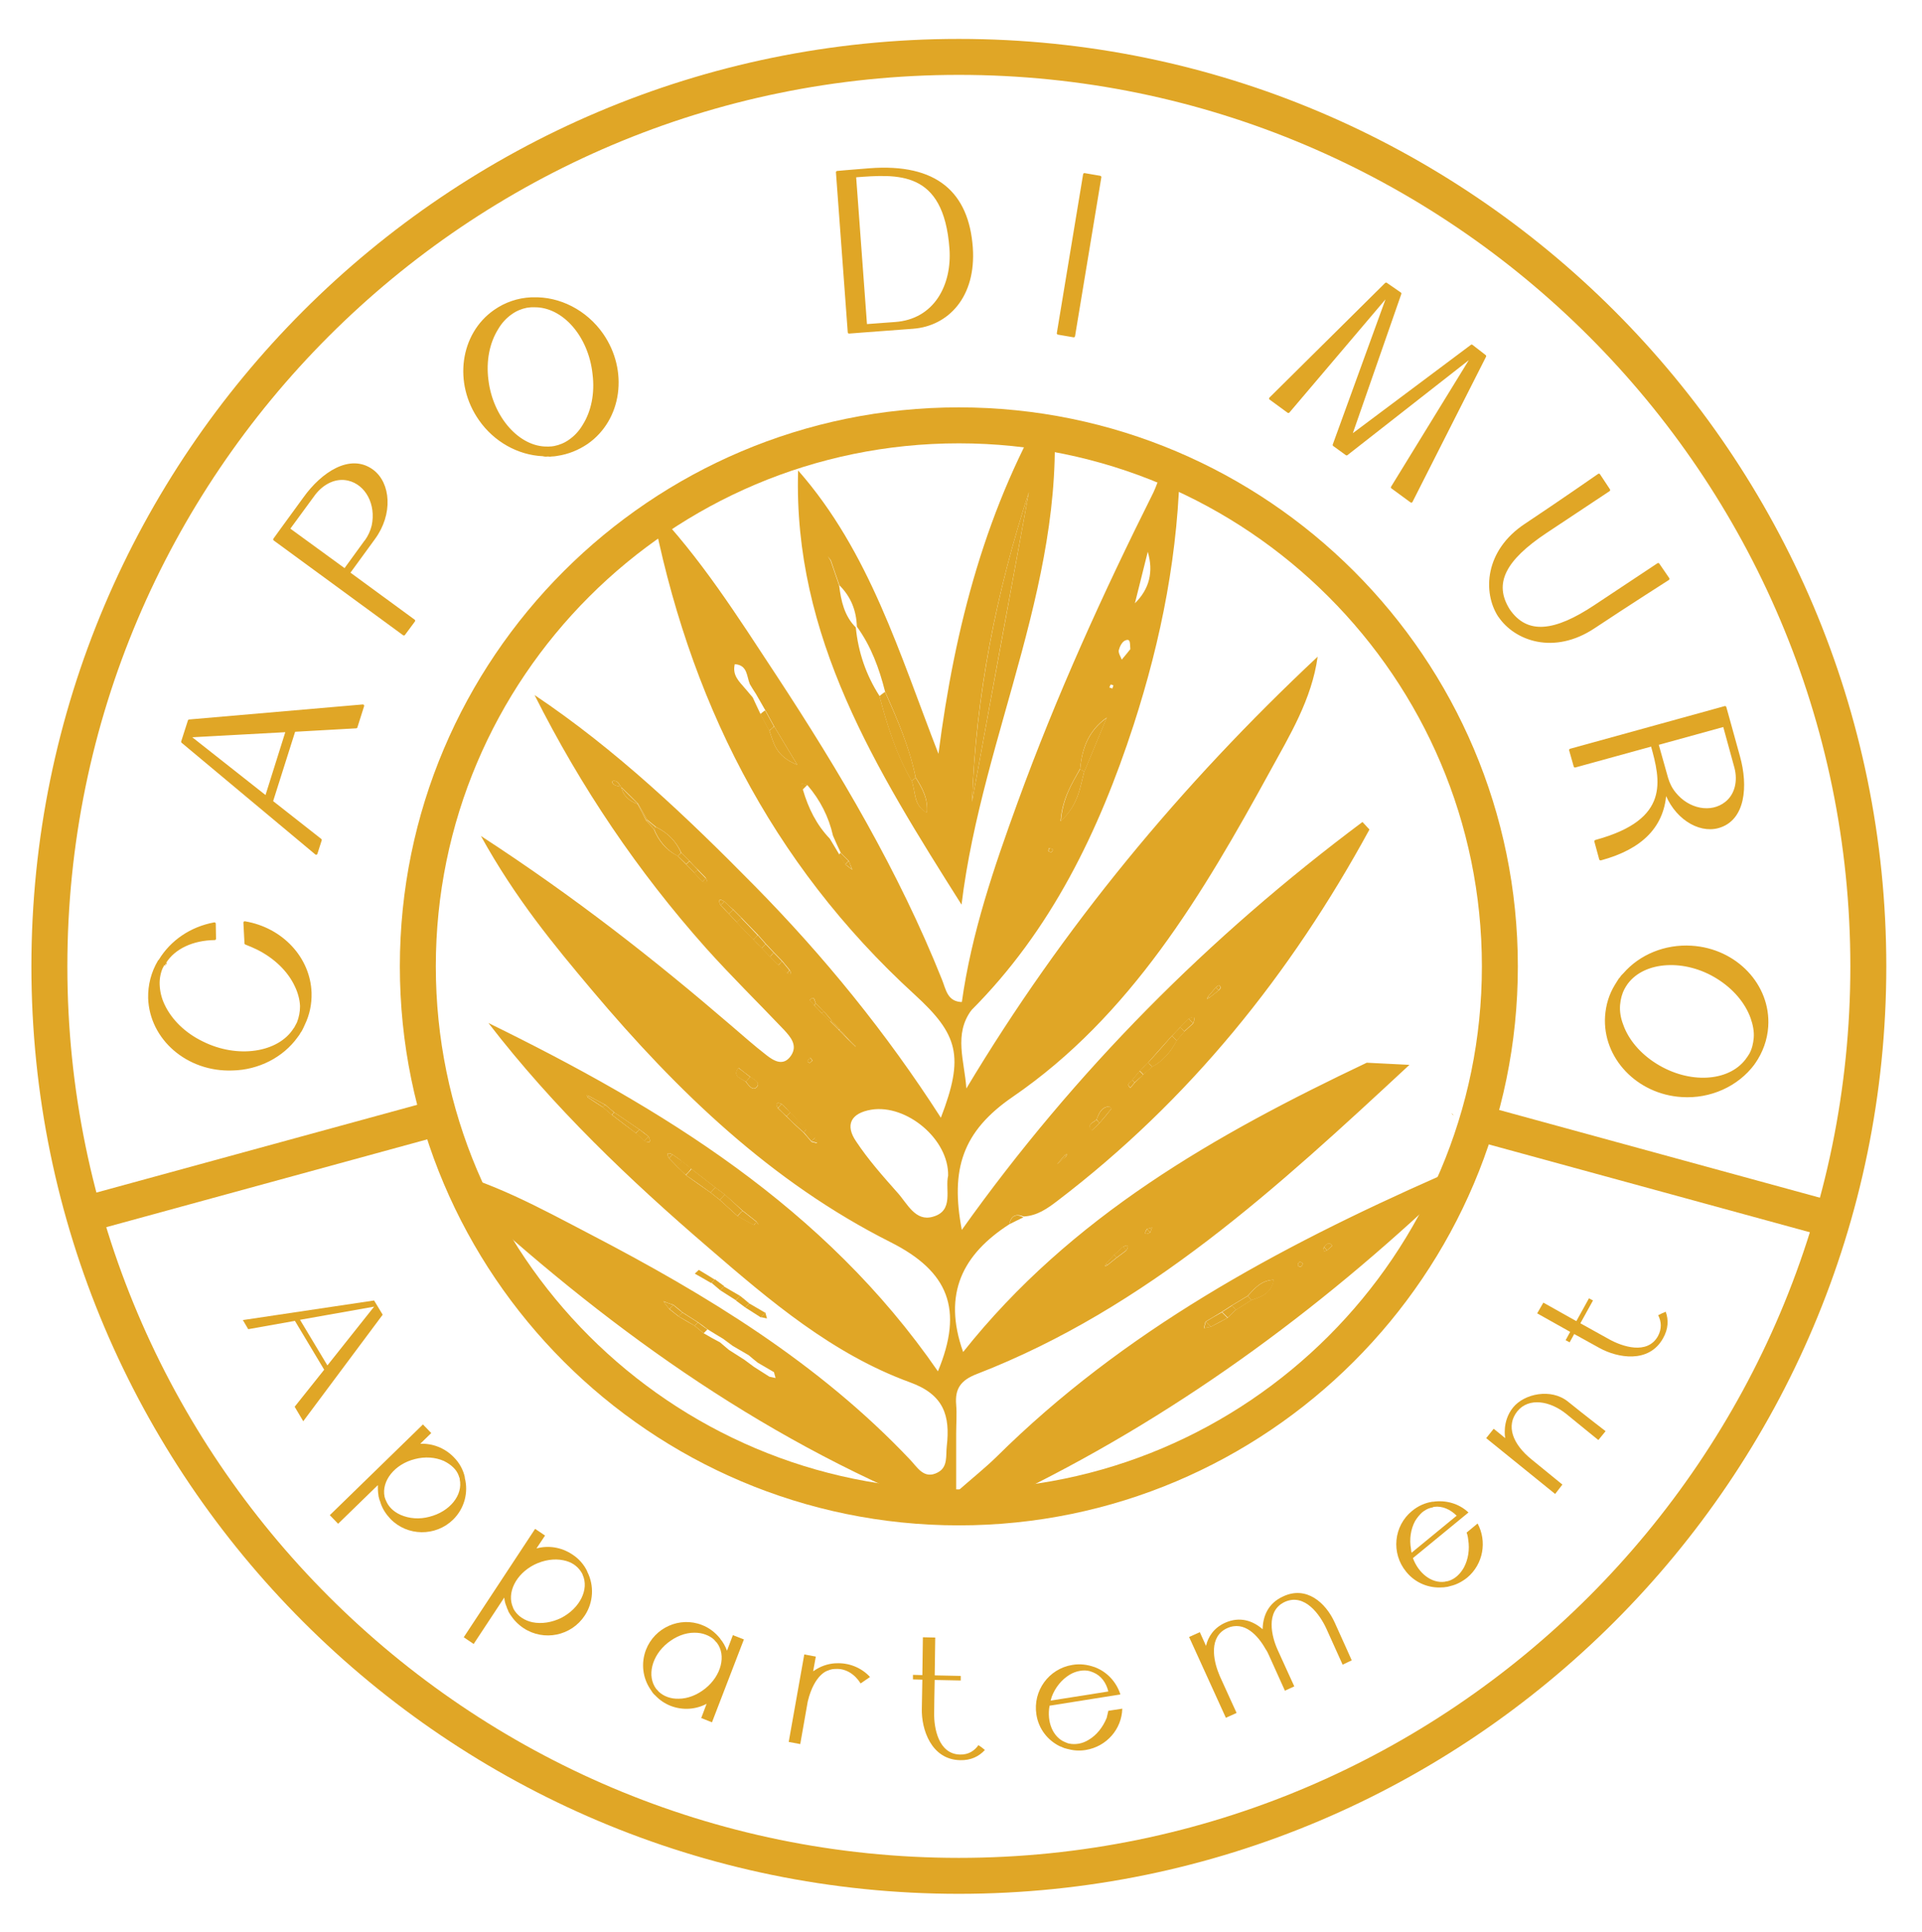 <?xml version="1.0" encoding="utf-8"?>
<!-- Generator: Adobe Illustrator 26.3.1, SVG Export Plug-In . SVG Version: 6.00 Build 0)  -->
<svg version="1.1" id="Calque_1" xmlns="http://www.w3.org/2000/svg" xmlns:xlink="http://www.w3.org/1999/xlink" x="0px" y="0px"
	 viewBox="0 0 716.2 720" style="enable-background:new 0 0 716.2 720;" xml:space="preserve">
<style type="text/css">
	.st0{fill:#E0A626;stroke:#E0A626;stroke-linecap:round;stroke-linejoin:round;stroke-miterlimit:10;}
	.st1{fill:#E0A626;}
	.st2{clip-path:url(#SVGID_00000042715723791960484770000012015782393090183297_);}
</style>
<g>
	<g>
		<path class="st0" d="M91.6,351.5l-0.4-7.7c13.8,2.3,24,13.3,24.4,26.2c0.1,4.1-0.7,8-2.5,11.7c-0.2,0.5-0.5,1.1-0.8,1.7
			c-0.2,0.4-0.4,0.8-0.8,1.3c-0.2,0.4-0.5,0.9-1,1.5c-5.3,7.4-14.3,12-23.9,12.2C69.9,399,56.2,387,55.7,371.9
			c-0.1-4.8,1.1-9.5,3.6-13.7l0.1-0.1l0,0c0,0,0.1-0.1,0.1-0.1l0.1-0.1c4.3-7.1,11.6-12.1,20.3-13.7l0.1,5.6
			c-8.2,0.1-15.1,3.3-18.5,8.7l-0.1,0.2l-0.2,0.3L61,359c0,0.1-0.1,0.1-0.1,0.2l-0.8,1.5c-0.8,1.9-1.2,4.1-1.1,6.3
			c0.1,2.5,0.7,5.1,1.9,7.6c2.7,5.7,7.8,10.7,14.4,13.9c13.1,6.6,28.6,4.3,34.5-5l0.3-0.4c0.4-0.7,0.7-1.3,1-1.9
			c0.8-2,1.2-4.1,1.2-6.3c-0.1-2.5-0.8-5.1-2-7.6c-2.6-5.6-7.7-10.6-14.3-13.9C94.6,352.7,93.1,352.1,91.6,351.5z M61.5,359.2
			c0,0,0.1-0.1,0.1-0.1C61.5,359.1,61.5,359.2,61.5,359.2L61.5,359.2z"/>
		<path class="st0" d="M135.2,263l-2.5,7.9l-23.1,1.3l-8.4,26.5l18.2,14.3l-1.6,5l-49.8-41.6l2.5-7.8L135.2,263z M107,272.3l-36.7,2
			l28.9,22.8L107,272.3z"/>
		<path class="st0" d="M138.7,175.4c6.4,4.7,7.3,16.1,0.6,25.2l-9.4,12.9l24.3,17.8l-3.7,5l-48.2-35.3l2.6-3.6l0,0
			c0,0,2-2.7,8.6-11.8C120.1,176.4,130.5,169.4,138.7,175.4z M129.8,178.6c-4.8-1.1-9.5,1.3-12.7,5.4l-9.6,13.1l21,15.3l7.7-10.6
			l0.2-0.2c1.2-1.7,2.1-3.6,2.6-5.7C140.7,187.9,136.7,180.2,129.8,178.6z"/>
		<path class="st0" d="M224.3,124.6c9.4,13.5,7,31.6-5.6,40.4c-3.4,2.3-7.1,3.8-11.2,4.4c-0.6,0.1-1.2,0.2-1.9,0.2
			c-0.4,0.1-0.9,0.1-1.5,0c-0.5,0.1-1,0.1-1.8-0.1c-9.1-0.4-17.9-5.3-23.4-13.2c-9.5-13.5-7-31.7,5.5-40.4c4-2.8,8.7-4.4,13.5-4.6
			l0.2,0l0,0c0.1,0,0.1,0,0.2,0l0.1,0l0.1,0C208.4,110.9,218.3,116,224.3,124.6z M199,114l-0.5,0l-0.2,0l-0.1,0c-0.1,0-0.2,0-0.3,0
			l-1.7,0.2c-2,0.4-4,1.2-5.8,2.5c-2,1.4-3.8,3.3-5.2,5.7c-3.3,5.3-4.6,12.1-3.7,19.2c1.7,14.2,11.8,25.5,22.5,25.3l0.5,0
			c0.8,0,1.5-0.1,2.1-0.2c2-0.4,4-1.2,5.8-2.5c2-1.4,3.8-3.3,5.2-5.7c3.2-5.1,4.6-11.9,3.7-19.1C219.8,125,209.9,113.8,199,114z"/>
		<path class="st0" d="M362,92.2c1.3,18.3-9,28.8-21.7,29.8l-17.4,1.3c-1.4,0.1-6.5,0.5-6.5,0.5l-4.4-59.6c0,0,5.3-0.5,12-1
			C349,61.3,360.5,72.1,362,92.2z M354.3,92.6c-2.2-29.9-19.9-28.2-35.8-27l4.1,55.7l10.8-0.8C348.6,119.5,355.3,106.2,354.3,92.6z"
			/>
		<path class="st0" d="M394.3,124.2l9.8-59.2l5.8,1l-9.8,59.2L394.3,124.2z"/>
		<path class="st0" d="M525.9,186.8l-7.1-5.2l30.4-49.5l-47.4,37.1l-4.7-3.4l20.6-56.7l-37.6,44.3l-6.7-4.9l43.1-42.7l5.2,3.6
			l-18.6,53.4l45.3-33.9l4.9,3.8L525.9,186.8z"/>
		<path class="st0" d="M621.6,215.7c0,0-15.2,9.7-27.7,18c-14.9,9.9-29.2,4.6-35.1-4.1l-0.1-0.1c-5.7-8.8-5-24.1,9.8-33.9
			c12.5-8.3,27.3-18.6,27.3-18.6l3.7,5.6c0,0-1.1,0.7-23.5,15.6c-15.3,10.2-20.2,19.1-13.8,29.2c6.8,9.8,17.3,8.4,32.2-1.5
			c23.5-15.6,23.5-15.6,23.5-15.6L621.6,215.7z"/>
		<path class="st0" d="M596.5,320.1l-0.1,0l-1.8-6.6l0.3-0.1c28.1-7.7,24.4-22.6,20.7-35.8l-28.7,7.9l-1.7-6l57.6-15.9l1.2,4.3
			c0,0,0.9,3.2,3.9,14.1c3,10.8,2.1,23.4-7.7,26.1c-7.3,2-16.3-3.7-19.7-13.7C620.1,307.8,611.6,316,596.5,320.1z M621.1,290
			c0.6,2,1.5,3.9,2.9,5.6c5.1,6.4,13.7,8,19.2,3.6c3.8-3,4.9-8.2,3.6-13.2l-4.3-15.7l-25,6.9l2,7.1L621.1,290z"/>
		<path class="st0" d="M626.7,408.3c-16.4-1-29.1-14.3-28.1-29.6c0.3-4.1,1.4-7.9,3.6-11.5c0.3-0.5,0.6-1,1-1.6
			c0.2-0.4,0.5-0.8,0.9-1.2c0.2-0.4,0.6-0.8,1.2-1.4c6-6.9,15.3-10.7,25-10.1c16.5,1,29.1,14.3,28.1,29.6c-0.3,4.8-2,9.5-4.8,13.5
			l-0.1,0.1l0,0c0,0.1-0.1,0.1-0.1,0.1l0,0.1l0,0C647.4,404.4,637.2,409,626.7,408.3z M650.8,395.1l0.3-0.4l0.1-0.1l0-0.1
			c0.1-0.1,0.1-0.2,0.2-0.2l0.9-1.4c1-1.8,1.5-3.9,1.7-6.1c0.2-2.5-0.3-5-1.2-7.6c-2.1-5.8-6.6-11.1-12.7-14.9
			c-12.1-7.6-27.3-6.7-33.8,1.8l-0.3,0.4c-0.4,0.6-0.8,1.2-1.1,1.8c-1,1.9-1.5,3.9-1.7,6.1c-0.2,2.5,0.2,5,1.2,7.6
			c2,5.7,6.5,11,12.6,14.8C629.3,404.5,644.2,403.7,650.8,395.1z"/>
	</g>
	<path class="st1" d="M357.3,705.7c-190.6,0-345.6-155-345.6-345.6s155-345.6,345.6-345.6s345.6,155,345.6,345.6
		S547.8,705.7,357.3,705.7z M357.3,27.9c-183.2,0-332.2,149-332.2,332.2s149,332.2,332.2,332.2s332.2-149,332.2-332.2
		S540.4,27.9,357.3,27.9z"/>
	
		<rect x="27.3" y="428.2" transform="matrix(0.965 -0.264 0.264 0.965 -111.279 40.52)" class="st1" width="136.2" height="13.4"/>
	
		<rect x="611.7" y="369" transform="matrix(0.264 -0.965 0.965 0.264 33.8 918.393)" class="st1" width="13.4" height="136.2"/>
	<g>
		<defs>
			<circle id="SVGID_1_" cx="359.1" cy="359.8" r="201.7"/>
		</defs>
		<clipPath id="SVGID_00000181054000335720057480000016996986837217857982_">
			<use xlink:href="#SVGID_1_"  style="overflow:visible;"/>
		</clipPath>
		<g style="clip-path:url(#SVGID_00000181054000335720057480000016996986837217857982_);">
			<path class="st1" d="M376.1,456.2c-17.2,11.1-25,25.7-17.2,47.6c40.2-50.6,94-81,150.4-107.8c5.3,0.3,10.6,0.5,15.9,0.8
				C476.3,442.2,427.5,487.4,364,512c-6,2.3-8.2,5.5-7.7,11.4c0.3,3.6,0,7.3,0,10.9c0,6.2,0,12.4,0,21.8c6.4-5.6,10.9-9.2,15-13.2
				c47.3-46.9,104.6-77.9,164.8-104.5c2.9-1.3,5.8-2.2,8.9-0.5l-0.3-0.2c-48.9,47.3-102.8,87.6-164,117.8
				c-14.6,7.2-27.5,8.7-43.5,1.7c-66.7-29.2-123.2-72.4-175.6-122.1c21,4.7,39.7,15.1,58.3,24.8c43.4,22.6,85.2,48,119.3,84.1
				c2.6,2.7,5.1,7.4,10.2,4.7c3.9-2,3-6.2,3.4-9.8c1.3-11.3-1-19.2-13.7-23.8c-28.8-10.5-52.1-30.3-74.9-50
				c-29.7-25.5-58-52.5-82.2-83.9c64.7,31.7,125.3,68.6,167.5,129.8c9.6-23.1,4-37.2-17.6-48.1c-44.5-22.4-79.5-56.2-111.2-93.8
				c-14.3-17-28.5-34.1-41.5-57.6c35.2,22.9,64.7,46.1,93.2,70.6c4.3,3.7,8.6,7.5,13.1,11c2.9,2.3,6.5,4.4,9.3,0.2
				c2.5-3.8-0.2-6.9-2.7-9.6c-9.7-10.2-19.7-20-29.1-30.5c-25.3-28.4-46.5-59.8-63.8-94.2c30.3,20.3,56.6,45.3,82,71.1
				c25.9,26.3,49.1,54.8,69.4,86.4c8.8-22.9,6.5-31-9.8-45.9c-53.7-49.1-84.5-110.7-98-181.8c18.2,18.9,32.1,41,46.4,62.7
				c23.7,36.1,45.7,73.2,61.8,113.5c1.5,3.7,2,8.4,7.7,8.4c1.1,1,2.2,2,3.3,3c-6.7,9-2.6,18.9-1.9,29.2
				c36-60.1,79.9-113.1,130.9-160.9c-2.2,15.9-10.4,29.3-17.8,42.8c-25.1,45.8-51.9,91.1-95.8,121.2c-18.8,12.9-23.3,27-19,49.6
				c42.3-59.4,92.2-109.3,149.3-152c0.9,0.9,1.7,1.9,2.6,2.8c-29.4,54-67.2,101-116.3,138.4c-3.8,2.9-7.5,5.5-12.5,5.8
				C378.4,452.1,376.7,453.1,376.1,456.2z M291.3,411.4c-1.8-0.8-2.4-0.4-1.5,1.5c1.1,1,2.2,2.1,3.2,3.1c1.1,1,2.1,2,3.2,3.1
				c1.1,1,2.2,2,3.3,3c1,1.1,1.9,2.3,2.9,3.4c0.7,0.2,1.4,0.3,2,0.5c-0.2-0.7-0.4-1.4-0.6-2c-1.1-1-2.2-1.9-3.4-2.9
				c-1-1.1-2-2.2-2.9-3.3c-1-1.1-2-2.1-3.1-3.2C293.4,413.4,292.4,412.4,291.3,411.4z M256.9,320.8c-1-1-2-2-3-3
				c-2-4.4-5.1-7.5-9.4-9.6c-1.1-0.9-2.2-1.8-3.3-2.7c-1.1-2-2.3-4-3.4-6c-2.1-2.1-4.2-4.2-6.3-6.2c-0.6-0.8-1.1-1.9-2-2.2
				c-1.3-0.5-1.9,0.3-0.8,1.2c0.7,0.6,1.9,0.6,2.8,0.9c0.7,3.4,3,5.3,6.1,6.4c1.1,2.1,2.2,4.1,3.2,6.2c0.9,1,1.9,2.1,2.8,3.1
				c1.8,4.4,4.6,7.9,8.9,10c1,1,2,2,3,3c1,1.1,2.1,2.1,3.1,3.2c1,1.1,2,2.2,3,3.3c2.3,1.3,2.2,0.3,1.3-1.4c-1-1.1-2.1-2.1-3.1-3.2
				C258.9,323,257.9,321.9,256.9,320.8z M426,400.4c1.1-1,2.2-2,3.3-2.9c4.1-2.2,7-5.6,9.1-9.7c1-1.1,1.9-2.3,2.9-3.4
				c1.1-1,2.2-2,3.3-3c0.7-1.8,1-3.2-1.7-1.7c-1.1,1.1-2.1,2.1-3.2,3.2c-1,1.1-2,2.1-3.1,3.2c-3,3.3-5.9,6.6-8.9,10
				c-1.1,1-2.1,2.1-3.1,3.1c-0.9,1.1-1.8,2.2-2.7,3.3c-0.7,0.9-2.4,1.4-0.7,2.9c0.5-0.6,1.1-1.3,1.6-1.9
				C423.9,402.4,425,401.4,426,400.4z M269.9,335.9c-2.1-1.3-2.3-0.4-1.4,1.4c1,1.1,2,2.1,3.1,3.2c1,1.1,2,2.1,3,3.2
				c2.1,2.2,4.1,4.3,6.2,6.5c1,1,2,2.1,3.1,3.1c1,1.1,2.1,2.1,3.1,3.2c1,1,2.1,2.1,3.1,3.1c1.1,1,2.1,2,3.2,3c1.7,0.9,1.7,0.2,1-1.1
				c-0.9-1.1-1.9-2.3-2.8-3.4c-1-1.1-2.1-2.1-3.1-3.2c-1-1.1-2-2.1-3-3.2c-1-1.1-1.9-2.2-2.9-3.3c-2.1-2.1-4.1-4.3-6.2-6.4
				c-1-1-2.1-2.1-3.1-3.1C272.1,338,271,337,269.9,335.9z M453.1,367.9c-1,1.1-1.9,2.3-2.9,3.4l-0.5,1c0,0,0.9-0.5,0.9-0.5
				c1.2-0.9,2.3-1.8,3.5-2.7c0.3-0.3,0.7-0.7,0.8-1.1c0-0.2-0.5-0.9-0.6-0.8C453.8,367.2,453.5,367.6,453.1,367.9z M307,376.9
				c-1-1-2-2-3-3c-0.5-0.9-0.3-3.1-2.3-1.3c0,0,1.1,1.3,1.6,1.9c1,1,2,2,2.9,3c1.1,1,2.1,2,3.2,3.1c1,1,2.1,2.1,3.1,3.1
				c1,1.1,2.1,2.1,3.1,3.2c1.1,1,2.1,2.1,3.2,3.1l0.1-0.1c-1.1-1-2.1-2.1-3.2-3.1c-1-1.1-1.9-2.3-2.9-3.4c-1-1.1-2-2.2-3-3.2
				C309,379.1,308,378,307,376.9z M241.7,423.5c-1.1-0.9-2.3-1.8-3.4-2.6c-3.1-2.1-6.3-4.3-9.4-6.4c-1.1-0.9-2.2-1.8-3.3-2.8
				c-2.1-1.1-4.2-2.2-6.2-3.3l-0.8-0.3l0.4,0.8c1.9,1.3,3.8,2.5,5.8,3.8c1.1,0.9,2.2,1.9,3.3,2.8c3,2.3,6,4.6,9,6.8
				c1.1,1,2.1,2,3.2,2.9C242.1,426.1,242.7,425.6,241.7,423.5z M412.6,471.5c1.2-0.9,2.3-1.9,3.5-2.8c1.2-0.9,2.4-1.8,3.6-2.7
				c1.2-2.1,0.5-2.3-1.3-1.3c-1.1,1-2.2,2-3.3,3c-1,1.1-2,2.2-3,3.3l-0.4,0.9L412.6,471.5z M428.6,459.3c0.2-0.6,0.5-1.3,0.7-1.9
				c-0.7,0.2-1.3,0.4-2,0.6C426.3,459.8,426.6,460.3,428.6,459.3z M250.6,430.2c-1.9-1-2.3-0.4-1.3,1.4c1,1.1,2.1,2.1,3.1,3.2
				c1.1,1,2.1,2,3.2,3.1c3.1,2.2,6.1,4.4,9.2,6.5c1.1,0.9,2.3,1.8,3.4,2.7c2.2,2,4.4,4,6.6,6c2,1.1,4,2.2,6,3.3
				c0.6,0,1.2-0.1,1.8-0.1c-0.2-0.4-0.4-0.7-0.7-1.1c-1.8-1.4-3.5-2.8-5.3-4.2c-2.2-2-4.4-4-6.7-6c-1.2-0.9-2.3-1.7-3.5-2.6
				c-3-2.3-5.9-4.6-8.9-6.9c-1.1-0.9-2.2-1.8-3.4-2.7C253.1,431.9,251.8,431.1,250.6,430.2z M390.7,436.9c1.1-1,2.1-2,3.2-3.1
				c1.1-1,2.3-2,3.4-2.9l0.4-0.9l-0.9,0.4c-1,1.1-1.9,2.3-2.9,3.4C392.8,434.9,391.8,435.9,390.7,436.9L390.7,436.9z M494.5,465.9
				c0.7-0.6,2-1.6,1.9-1.7c-1.3-1.9-2.1-0.3-3,0.5C492.7,466.2,493.2,466.5,494.5,465.9z M249.4,487.8c1.1,0.9,2.3,1.8,3.4,2.7
				c2,1.2,4,2.4,6,3.5c1.1,0.9,2.2,1.8,3.4,2.8c2,1.2,4,2.3,6.1,3.4c1.1,0.9,2.2,1.9,3.3,2.8c1.9,1.2,3.9,2.5,5.8,3.7
				c1.2,0.9,2.3,1.7,3.5,2.6c1.9,1.2,3.9,2.5,5.8,3.7c0.8,0.2,1.5,0.3,2.3,0.5c-0.2-0.7-0.4-1.5-0.6-2.2c-2-1.2-4-2.3-6-3.5
				c-1.1-0.9-2.3-1.8-3.4-2.8c-2-1.2-4-2.3-6-3.5c-1.2-0.9-2.3-1.7-3.5-2.6c-2-1.2-4-2.4-5.9-3.6c-1.2-0.9-2.3-1.8-3.5-2.6
				c-1.9-1.2-3.9-2.5-5.8-3.7c-1.1-0.9-2.2-1.9-3.4-2.8c-1.2-0.4-2.5-0.8-3.7-1.3C247.9,485.9,248.7,486.9,249.4,487.8z
				 M451.2,494.4c2.1-1.1,4.2-2.2,6.2-3.3c1-1,2.1-2,3.1-3c1.9-1.2,3.8-2.4,5.7-3.6c3.5-1.3,7.4-2.2,8.4-7.6c-4.7,0.2-7.1,3.2-9.7,6
				c-2,1.2-4,2.4-6,3.6c-1.2,0.8-2.5,1.6-3.7,2.4c-2,1.2-4,2.4-6,3.6c-0.2,0.8-0.4,1.6-0.6,2.4C449.6,494.7,450.4,494.5,451.2,494.4
				z M316.3,320.8c-1-1-2-2-3-3c-1-2.1-2-4.3-2.9-6.4c-1.6-7.1-4.8-13.3-9.5-18.8c-0.7-0.2-1.5-0.4-2.2-0.6c0.2,0.8,0.4,1.5,0.5,2.3
				c2,6.8,5,13,10,18.2c1.2,2,2.4,4,3.6,6c0.8,1.2,1.5,2.5,2.3,3.7c0.8,0.6,1.6,1.3,2.5,1.9C317.1,322.9,316.7,321.8,316.3,320.8z
				 M283.4,266.1c1.1,2.1,2.2,4.1,3.3,6.2c1.6,4.4,2.2,9.4,10.4,12.7c-3.8-6.3-6.2-10.3-8.6-14.3c-1.1-2-2.2-4-3.3-6
				c-1.2-2-2.3-4.1-3.5-6.1c-0.8-1.2-1.6-2.5-2.3-3.7c-1.2-2.9-0.8-7.1-5.6-7.4c-1,4.2,1.7,6.5,3.9,9.1c0.9,1.1,1.9,2.2,2.8,3.3
				C281.4,261.9,282.4,264,283.4,266.1z M277.9,403.1c1.1,1.4,2.6,3.6,4.1,2c1.5-1.7-1.1-2.8-2.4-3.8c-1.5-1.1-3-2.3-4.4-3.4
				C272.8,401.3,276.3,401.7,277.9,403.1z M409.7,418.5c1.5-1.7,3-3.5,4.4-5.3c0,0-0.6-0.9-0.9-0.9c-2.9,0.3-3.7,2.6-4.6,4.9
				c-1.1,1.1-3.8,1.6-1.7,4C407.8,420.3,408.8,419.4,409.7,418.5z M353.3,438.1c0.3-13.6-15.5-26.7-28.6-24.6
				c-7.8,1.3-9.8,5.8-5.7,11.8c4.5,6.8,10,13,15.5,19.2c3.6,4,6.6,10.8,13.1,8.9C355.6,451.2,352.1,443.2,353.3,438.1z M485.5,470.8
				c-1.1-0.9-1.8-0.7-1.9,0.8c0,0.1,0.9,0.6,1.2,0.4C485.2,471.8,485.3,471.2,485.5,470.8z M301.7,396.1c0.4-0.3,0.7-0.6,1.1-0.9
				c-0.3-0.4-0.6-0.7-0.9-1.1c-0.4,0.5-0.8,0.9-1.1,1.4C301,395.7,301.3,395.9,301.7,396.1z"/>
			<path class="st1" d="M358.3,337.1c-31.7-50.2-62.8-99.8-60.9-161.8c26.7,30.4,37.8,68.4,52.3,105.6
				c6.1-47.4,17.8-92.5,42.4-133.6C399.1,213.5,366.1,272.8,358.3,337.1z M309.6,208.8c-0.4-0.5-0.8-1.1-1.2-1.6
				c0.4,0.6,0.7,1.1,1.1,1.7c1.1,3.1,2.1,6.2,3.2,9.3c0.7,5.7,1.9,11.3,6.2,15.6c0.9,9.2,3.8,17.7,8.8,25.5c2.9,11,6.3,21.7,12,31.6
				c1.6,4,0.5,9.2,5.7,11.9c0.5-5.2-1.7-9.2-4.2-13.1c-2.3-11.2-6.8-21.6-11.4-32c-2.2-8.7-5.2-16.9-10.5-24.2
				c-0.2-6-2.2-11.1-6.5-15.4C311.7,215.1,310.7,211.9,309.6,208.8z M362.2,298.8c7.1-38.5,14.1-76.9,21.2-115.4
				C371.2,220.8,363.6,259.1,362.2,298.8z"/>
			<path class="st1" d="M358.4,373.5c3.6-25.8,12-50.3,20.8-74.5c14.4-39.6,31.8-77.9,50.6-115.5c2.1-4.3,2.7-10.1,9.9-12.9
				c-0.4,34.8-6.9,67.5-17.3,99.6c-12.9,39.6-30.7,76.5-60.6,106.4C360.7,375.6,359.6,374.5,358.4,373.5z M404,287.6
				c2.8-6.7,5.6-13.5,8.4-20.2c-6.9,4.9-9.2,11.6-9.9,19c-3,5.5-6.6,10.9-7.3,19.6C401.9,299.8,402.4,293.5,404,287.6z M422.9,224.8
				c5.4-5.3,7-11.7,4.8-19.2C426.1,212,424.5,218.4,422.9,224.8z M421.2,241.9c-0.2-2.1,0.2-4.2-2-3.2c-1.1,0.5-2,2.3-2.3,3.6
				c-0.2,1.1,0.7,2.4,1.1,3.5C419.2,244.4,420.4,242.9,421.2,241.9z M391.8,317.6c0.2-0.3,0.5-0.7,0.7-1c-0.5-0.2-1.1-0.4-1.6-0.6
				c-0.1,0.4-0.3,0.9-0.2,1.2C390.8,317.4,391.4,317.5,391.8,317.6z M414.5,256.6c0.1-0.4,0.3-0.8,0.4-1.2c-0.3-0.1-0.9-0.4-1-0.3
				c-0.3,0.3-0.3,0.7-0.5,1.1C413.8,256.3,414.2,256.4,414.5,256.6z"/>
			<path class="st1" d="M376.1,456.2c0.7-3.1,2.4-4.1,5.3-2.6C379.6,454.5,377.8,455.3,376.1,456.2z"/>
			<path class="st1" d="M541.7,415.6c-0.3-0.3-0.5-0.5-0.8-0.8c0.1,0.2,0.2,0.4,0.4,0.6C541.4,415.4,541.7,415.6,541.7,415.6z"/>
			<path class="st1" d="M288.5,270.7c2.4,4,4.8,8,8.6,14.3c-8.2-3.3-8.8-8.3-10.4-12.7C287.3,271.7,287.9,271.2,288.5,270.7z"/>
			<path class="st1" d="M252.6,319c-4.3-2.2-7.1-5.7-8.9-10.1c0,0,0.7-0.7,0.7-0.7c4.3,2,7.5,5.2,9.4,9.6
				C253.4,318.2,253,318.6,252.6,319z"/>
			<path class="st1" d="M465,482.9c2.5-2.8,5-5.8,9.7-6c-1,5.4-4.8,6.3-8.4,7.6C465.8,483.9,465.4,483.4,465,482.9z"/>
			<path class="st1" d="M438.5,387.8c-2.2,4.1-5,7.5-9.1,9.7c-0.5-0.5-1-1-1.6-1.5c3-3.3,5.9-6.6,8.9-10
				C437.3,386.6,437.9,387.2,438.5,387.8z"/>
			<path class="st1" d="M408.6,417.2c0.9-2.2,1.7-4.5,4.6-4.9c0.3,0,1,0.8,0.9,0.9c-1.4,1.8-2.9,3.5-4.4,5.3
				C409.3,418,409,417.6,408.6,417.2z"/>
			<path class="st1" d="M280.7,350.2c-2.1-2.2-4.1-4.3-6.2-6.5c0.6-0.5,1.1-1.1,1.7-1.6c2.1,2.1,4.1,4.3,6.1,6.4
				C281.9,349.1,281.3,349.7,280.7,350.2z"/>
			<path class="st1" d="M236.9,422.2c-3-2.3-6-4.6-8.9-6.8l0.9-0.9c3.1,2.1,6.3,4.3,9.4,6.4C237.8,421.3,237.3,421.8,236.9,422.2z"
				/>
			<path class="st1" d="M485.5,470.8c-0.2,0.4-0.4,1.1-0.7,1.2c-0.3,0.1-1.2-0.3-1.2-0.4C483.7,470.1,484.4,469.9,485.5,470.8z"/>
			<path class="st1" d="M264.8,444.4c-3.1-2.2-6.1-4.4-9.2-6.5c0.7-0.7,1.4-1.5,2.1-2.3c3,2.3,5.9,4.6,8.9,6.9
				C266,443.1,265.4,443.7,264.8,444.4z"/>
			<path class="st1" d="M409.7,418.5c-1,0.9-1.9,1.9-2.9,2.8c-2.1-2.5,0.7-2.9,1.7-4C409,417.6,409.3,418,409.7,418.5z"/>
			<path class="st1" d="M274.8,453.1c-2.2-2-4.4-4-6.6-6c0.7-0.7,1.3-1.4,1.9-2c2.2,2,4.4,4,6.6,6.1
				C276,451.7,275.4,452.4,274.8,453.1z"/>
			<path class="st1" d="M277.9,403.1c-1.7-1.3-5.1-1.8-2.8-5.2c1.5,1.1,3,2.3,4.4,3.4C279,401.8,278.5,402.4,277.9,403.1z"/>
			<path class="st1" d="M237.6,299.6c-3.1-1.1-5.4-3-6.1-6.4l-0.1,0.1c2.1,2.1,4.2,4.2,6.3,6.2C237.7,299.5,237.6,299.6,237.6,299.6
				z"/>
			<path class="st1" d="M231.5,293.2c-1-0.3-2.1-0.3-2.8-0.9c-1-0.9-0.5-1.8,0.8-1.2C230.3,291.4,230.8,292.5,231.5,293.2
				C231.5,293.3,231.5,293.2,231.5,293.2z"/>
			<path class="st1" d="M279.6,401.2c1.3,1,3.9,2.1,2.4,3.8c-1.5,1.7-3-0.6-4.1-2C278.5,402.4,279,401.8,279.6,401.2z"/>
			<path class="st1" d="M422.8,403.4c-0.5,0.6-1.1,1.3-1.6,1.9c-1.7-1.5,0.1-2,0.7-2.9L422.8,403.4z"/>
			<path class="st1" d="M459,486.5c2-1.2,4-2.4,6-3.6c0.4,0.5,0.9,1,1.3,1.6c-1.9,1.2-3.8,2.4-5.7,3.6
				C460,487.5,459.5,487,459,486.5z"/>
			<path class="st1" d="M224.7,412.6c-1.9-1.3-3.8-2.5-5.8-3.8l0.4-0.4c2.1,1.1,4.2,2.2,6.2,3.3
				C225.5,411.7,224.7,412.6,224.7,412.6z"/>
			<path class="st1" d="M286.6,272.3c-1.1-2.1-2.2-4.1-3.3-6.2c0.6-0.5,1.2-1,1.8-1.4c1.1,2,2.2,4,3.3,6
				C287.9,271.2,287.3,271.7,286.6,272.3z"/>
			<path class="st1" d="M240.9,305.8c-1.1-2.1-2.2-4.1-3.2-6.2c0,0,0.1-0.1,0.1-0.1c1.1,2,2.3,4,3.4,6L240.9,305.8z"/>
			<path class="st1" d="M316.3,320.8c0.4,1.1,0.8,2.2,1.2,3.2c-0.8-0.6-1.6-1.3-2.5-1.9C315.4,321.6,315.9,321.2,316.3,320.8z"/>
			<path class="st1" d="M303.3,374.6c-0.6-0.7-1.7-1.9-1.6-2c1.9-1.8,1.7,0.4,2.3,1.3C304,373.9,303.3,374.6,303.3,374.6z"/>
			<path class="st1" d="M283.5,490.9c-1.9-1.2-3.9-2.5-5.8-3.7c0.5-0.5,1-1,1.5-1.5c2,1.2,4,2.3,6,3.5
				C284.6,489.7,284.1,490.3,283.5,490.9z"/>
			<path class="st1" d="M274.2,484.5c-1.9-1.2-3.9-2.5-5.8-3.7c0.5-0.5,1-1,1.4-1.4c2,1.2,4,2.3,6,3.5
				C275.3,483.4,274.7,484,274.2,484.5z"/>
			<path class="st1" d="M260.4,473.2c2,1.2,4,2.4,5.9,3.6c-0.4,0.4-0.9,0.8-1.3,1.3c-2-1.2-4-2.3-6.1-3.5
				C259.4,474.1,259.9,473.7,260.4,473.2z"/>
			<path class="st1" d="M449.3,492.5c2-1.2,4-2.4,6-3.5c0.7,0.7,1.4,1.4,2.1,2.1c-2.1,1.1-4.2,2.2-6.2,3.3
				C450.6,493.7,450,493.1,449.3,492.5z"/>
			<path class="st1" d="M254.3,489.1c1.9,1.2,3.9,2.5,5.8,3.7c-0.4,0.4-0.9,0.8-1.3,1.2c-2-1.2-4-2.4-6-3.5
				C253.3,490,253.8,489.5,254.3,489.1z"/>
			<path class="st1" d="M249.4,487.8c-0.7-0.9-1.5-1.9-2.2-2.8c1.2,0.4,2.5,0.8,3.7,1.3C250.4,486.8,249.9,487.3,249.4,487.8z"/>
			<path class="st1" d="M493.4,464.7c0.9-0.9,1.7-2.4,3-0.5c0,0.1-1.2,1.1-1.9,1.7C494.2,465.5,493.8,465.1,493.4,464.7z"/>
			<path class="st1" d="M280.8,456.5c-2-1.1-4-2.2-6-3.3c0.6-0.7,1.2-1.4,1.9-2c1.8,1.4,3.5,2.8,5.3,4.2
				C281.6,455.7,281.2,456.1,280.8,456.5z"/>
			<path class="st1" d="M393.9,433.8c1-1.1,1.9-2.3,2.9-3.4l0.5,0.5C396.2,431.9,395.1,432.9,393.9,433.8L393.9,433.8z"/>
			<path class="st1" d="M255.5,437.8c-1.1-1-2.1-2-3.2-3.1c0.6-0.7,1.3-1.3,1.9-2c1.1,0.9,2.2,1.8,3.4,2.7
				C257,436.3,256.3,437.1,255.5,437.8z"/>
			<path class="st1" d="M393.9,433.9c-1.1,1-2.1,2-3.2,3.1l0,0C391.8,435.9,392.8,434.9,393.9,433.9
				C393.9,433.8,393.9,433.9,393.9,433.9z"/>
			<path class="st1" d="M315.9,386.9c1.1,1,2.1,2.1,3.2,3.1l-0.1,0.1C317.9,389.1,316.8,388,315.9,386.9L315.9,386.9z"/>
			<path class="st1" d="M390.7,436.9C390.7,436.9,390.8,437,390.7,436.9C390.8,437,390.7,436.9,390.7,436.9z"/>
			<path class="st1" d="M266.6,442.5c1.2,0.9,2.3,1.7,3.5,2.6c-0.6,0.7-1.3,1.4-1.9,2c-1.1-0.9-2.3-1.8-3.4-2.7
				C265.4,443.7,266,443.1,266.6,442.5z"/>
			<path class="st1" d="M441.4,384.4c-1,1.1-1.9,2.3-2.9,3.4c-0.6-0.6-1.2-1.2-1.8-1.8c1-1.1,2-2.1,3.1-3.2
				C440.3,383.3,440.8,383.8,441.4,384.4z"/>
			<path class="st1" d="M315.8,387c-1-1.1-2.1-2.1-3.1-3.2c0,0,0.3-0.3,0.3-0.3C313.9,384.6,314.9,385.8,315.8,387
				C315.9,386.9,315.8,387,315.8,387z"/>
			<path class="st1" d="M252.4,434.8c-1-1.1-2.1-2.1-3.1-3.2c0.4-0.5,0.9-0.9,1.3-1.4c1.2,0.9,2.5,1.7,3.7,2.6
				C253.7,433.5,253,434.1,252.4,434.8z"/>
			<path class="st1" d="M282,455.3c0.2,0.4,0.4,0.7,0.7,1.1c-0.6,0-1.2,0.1-1.8,0.1C281.2,456.1,281.6,455.7,282,455.3z"/>
			<path class="st1" d="M427.3,458c0.7-0.2,1.3-0.4,2-0.6c-0.2,0.6-0.5,1.3-0.7,1.9C428.2,458.8,427.7,458.4,427.3,458z"/>
			<path class="st1" d="M428.6,459.3c-2,1-2.3,0.5-1.2-1.3C427.7,458.4,428.2,458.8,428.6,459.3z"/>
			<path class="st1" d="M418.4,464.7c1.8-1,2.5-0.8,1.3,1.3C419.3,465.5,418.8,465.1,418.4,464.7z"/>
			<polygon class="st1" points="396.8,430.4 397.7,430 397.3,430.9 			"/>
			<path class="st1" d="M415.1,467.6c1.1-1,2.2-2,3.3-3c0.4,0.4,0.9,0.8,1.3,1.3c-1.2,0.9-2.4,1.8-3.6,2.7
				C416.1,468.7,415.1,467.6,415.1,467.6z"/>
			<path class="st1" d="M494.5,465.9c-1.4,0.6-1.9,0.4-1.1-1.1C493.8,465.1,494.2,465.5,494.5,465.9z"/>
			<path class="st1" d="M412.1,470.9c1-1.1,2-2.2,3-3.3c0,0,1,1,1,1c-1.2,0.9-2.3,1.9-3.5,2.8L412.1,470.9z"/>
			<path class="st1" d="M439.7,382.8c1.1-1.1,2.1-2.1,3.2-3.2c0.6,0.6,1.1,1.2,1.7,1.7c-1.1,1-2.2,2-3.3,3
				C440.8,383.8,440.3,383.3,439.7,382.8z"/>
			<polygon class="st1" points="412.6,471.5 411.7,471.8 412.1,470.9 			"/>
			<path class="st1" d="M309.9,380.2c1,1.1,2,2.2,3,3.2c0,0-0.3,0.3-0.3,0.3c-1-1-2.1-2.1-3.1-3.1
				C309.5,380.7,309.9,380.2,309.9,380.2z"/>
			<path class="st1" d="M303.9,423.8c0.2,0.7,0.4,1.4,0.5,2c-0.7-0.2-1.4-0.3-2-0.5C302.9,424.8,303.4,424.3,303.9,423.8z"/>
			<path class="st1" d="M218.9,408.8l-0.4-0.8c0,0,0.8,0.3,0.8,0.3C219.3,408.4,218.9,408.8,218.9,408.8z"/>
			<path class="st1" d="M250.9,486.3c1.1,0.9,2.2,1.9,3.4,2.8c-0.5,0.5-1,0.9-1.4,1.4c-1.1-0.9-2.3-1.8-3.4-2.7
				C249.9,487.3,250.4,486.8,250.9,486.3z"/>
			<path class="st1" d="M460.6,488c-1,1-2.1,2-3.1,3c-0.7-0.7-1.4-1.4-2.1-2.1c1.2-0.8,2.5-1.6,3.7-2.4
				C459.5,487,460,487.5,460.6,488z"/>
			<path class="st1" d="M241.7,423.5c1,2.1,0.4,2.6-1.7,1.7C240.6,424.6,241.2,424,241.7,423.5z"/>
			<path class="st1" d="M300.5,420.9c1.1,1,2.2,1.9,3.4,2.9c-0.5,0.5-1,1-1.5,1.5c-1-1.1-1.9-2.2-2.9-3.4L300.5,420.9z"/>
			<path class="st1" d="M260.1,492.8c1.2,0.9,2.3,1.8,3.5,2.6c-0.5,0.5-0.9,0.9-1.4,1.4c-1.1-0.9-2.2-1.8-3.4-2.8
				C259.2,493.6,259.7,493.2,260.1,492.8z"/>
			<path class="st1" d="M451.2,494.4c-0.8,0.2-1.6,0.3-2.5,0.5c0.2-0.8,0.4-1.6,0.6-2.4C450,493.1,450.6,493.7,451.2,494.4z"/>
			<path class="st1" d="M238.3,420.9c1.1,0.9,2.3,1.8,3.4,2.6c-0.5,0.6-1.1,1.1-1.6,1.7c-1.1-1-2.1-2-3.2-2.9
				C237.3,421.8,237.8,421.3,238.3,420.9z"/>
			<path class="st1" d="M268.4,480.8c-1.1-0.9-2.2-1.9-3.3-2.8c0.4-0.4,0.8-0.8,1.3-1.3c1.2,0.9,2.3,1.7,3.5,2.6
				C269.3,479.9,268.8,480.4,268.4,480.8z"/>
			<path class="st1" d="M319,390C319,390,318.9,390.1,319,390C318.9,390.1,319,390,319,390z"/>
			<path class="st1" d="M275.8,482.9c1.1,0.9,2.3,1.8,3.4,2.8c-0.5,0.5-1,1-1.5,1.5c-1.2-0.9-2.3-1.7-3.5-2.6
				C274.7,484,275.3,483.4,275.8,482.9z"/>
			<path class="st1" d="M301.7,396.1c-0.3-0.2-0.6-0.4-1-0.6c0.4-0.5,0.8-0.9,1.1-1.4c0.3,0.4,0.6,0.7,0.9,1.1
				C302.4,395.5,302,395.8,301.7,396.1z"/>
			<path class="st1" d="M285.2,489.1c0.2,0.7,0.4,1.5,0.6,2.2c-0.8-0.2-1.5-0.3-2.3-0.5C284.1,490.3,284.6,489.7,285.2,489.1z"/>
			<path class="st1" d="M442.9,379.6c2.7-1.5,2.4-0.1,1.7,1.7C444.1,380.8,443.5,380.2,442.9,379.6z"/>
			<path class="st1" d="M307,376.9c1,1.1,1.9,2.2,2.9,3.4c0,0-0.5,0.4-0.5,0.4c-1.1-1-2.1-2-3.2-3.1L307,376.9z"/>
			<path class="st1" d="M306.3,377.6c-1-1-2-2-2.9-3c0,0,0.6-0.7,0.6-0.7c1,1,2,2,3.1,3C307,376.9,306.3,377.6,306.3,377.6z"/>
			<polygon class="st1" points="450.6,371.8 449.8,372.3 450.2,371.3 			"/>
			<path class="st1" d="M299.5,422c-1.1-1-2.2-2-3.3-3c0.4-0.5,0.9-0.9,1.3-1.4c1,1.1,2,2.2,2.9,3.3
				C300.5,420.9,299.5,422,299.5,422z"/>
			<path class="st1" d="M450.2,371.3c1-1.1,1.9-2.3,2.9-3.4l1,1.2c-1.2,0.9-2.3,1.8-3.5,2.7C450.6,371.8,450.2,371.3,450.2,371.3z"
				/>
			<path class="st1" d="M294.5,414.5c1,1.1,2,2.1,3.1,3.2c-0.4,0.5-0.9,0.9-1.3,1.4c-1.1-1-2.1-2-3.2-3.1
				C293.5,415.5,294,415,294.5,414.5z"/>
			<path class="st1" d="M453.1,367.9c0.4-0.3,0.7-0.6,1.1-0.7c0.2,0,0.7,0.6,0.6,0.8c-0.1,0.4-0.5,0.7-0.8,1.1
				C454.1,369,453.1,367.9,453.1,367.9z"/>
			<path class="st1" d="M294.3,361.6c0.7,1.3,0.7,2-1,1.1C293.2,362.7,294.3,361.6,294.3,361.6z"/>
			<path class="st1" d="M291.4,358.2c0.9,1.1,1.9,2.3,2.8,3.4c0,0-1,1.1-1,1.1c-1.1-1-2.1-2-3.2-3
				C290.5,359.1,291,358.7,291.4,358.2z"/>
			<path class="st1" d="M290,359.6c-1-1-2.1-2.1-3.1-3.1c0.5-0.5,1-1,1.4-1.5c1,1.1,2.1,2.1,3.1,3.2
				C291,358.7,290.5,359.1,290,359.6z"/>
			<path class="st1" d="M285.3,351.8c1,1.1,2,2.1,3,3.2c-0.5,0.5-1,1-1.4,1.5c-1-1.1-2.1-2.1-3.1-3.2
				C284.3,352.8,284.8,352.3,285.3,351.8z"/>
			<path class="st1" d="M283.8,353.3c-1-1-2-2.1-3.1-3.1c0.6-0.6,1.1-1.1,1.7-1.7c1,1.1,1.9,2.2,2.9,3.3
				C284.8,352.3,284.3,352.8,283.8,353.3z"/>
			<path class="st1" d="M273.2,339c1,1,2.1,2.1,3.1,3.1c-0.6,0.5-1.1,1.1-1.7,1.6c-1-1.1-2-2.1-3-3.2
				C272.1,340,272.6,339.5,273.2,339z"/>
			<path class="st1" d="M271.6,340.5c-1-1.1-2-2.1-3.1-3.2c0.5-0.4,0.9-0.9,1.4-1.4c1.1,1,2.2,2.1,3.3,3.1
				C272.6,339.5,272.1,340,271.6,340.5z"/>
			<path class="st1" d="M268.5,337.3c-0.9-1.8-0.7-2.6,1.4-1.4C269.4,336.4,269,336.9,268.5,337.3z"/>
			<path class="st1" d="M263,327.2c0.9,1.7,1,2.7-1.3,1.4C262.2,328.1,262.6,327.7,263,327.2z"/>
			<path class="st1" d="M261.7,328.6c-1-1.1-2-2.2-3-3.3c0.4-0.4,0.8-0.8,1.2-1.2c1,1.1,2.1,2.1,3.1,3.2
				C262.6,327.7,262.2,328.1,261.7,328.6z"/>
			<path class="st1" d="M429.4,397.5c-1.1,1-2.2,2-3.3,2.9c-0.5-0.5-0.9-0.9-1.4-1.4c1.1-1,2.1-2.1,3.1-3.1
				C428.3,396.5,428.8,397,429.4,397.5z"/>
			<path class="st1" d="M258.8,325.3c-1-1.1-2.1-2.1-3.1-3.2c0.4-0.4,0.8-0.8,1.2-1.2c1,1.1,2.1,2.1,3.1,3.2
				C259.6,324.4,259.2,324.8,258.8,325.3z"/>
			<path class="st1" d="M313.2,317.8c1,1,2,2,3,3c-0.4,0.4-0.9,0.9-1.3,1.3c-0.8-1.2-1.5-2.5-2.3-3.7
				C312.7,318.4,313.2,317.8,313.2,317.8z"/>
			<path class="st1" d="M253.9,317.8c1,1,2,2,3,3c-0.4,0.4-0.8,0.8-1.2,1.2c-1-1-2-2-3.1-3C253,318.6,253.4,318.2,253.9,317.8z"/>
			<path class="st1" d="M241.1,305.6c1.1,0.9,2.2,1.8,3.3,2.7c0,0-0.7,0.7-0.7,0.7c-0.9-1.1-1.9-2.1-2.8-3.1
				C240.9,305.8,241.1,305.6,241.1,305.6z"/>
			<path class="st1" d="M291.3,411.4c1.1,1,2.1,2.1,3.2,3.1c-0.5,0.5-1,1-1.4,1.5c-1.1-1-2.2-2.1-3.2-3.1
				C290.3,412.4,290.8,411.9,291.3,411.4z"/>
			<path class="st1" d="M227.9,415.4c-1.1-0.9-2.2-1.9-3.3-2.8c0,0,0.9-0.9,0.9-0.9c1.1,0.9,2.2,1.8,3.3,2.8
				C228.9,414.5,227.9,415.4,227.9,415.4z"/>
			<path class="st1" d="M299.1,294.2c-0.2-0.8-0.4-1.5-0.5-2.3c0.7,0.2,1.5,0.4,2.2,0.6C300.2,293.1,299.7,293.7,299.1,294.2z"/>
			<path class="st1" d="M421.9,402.4c0.9-1.1,1.8-2.2,2.7-3.3c0.5,0.4,0.9,0.9,1.4,1.4c-1.1,1-2.2,1.9-3.2,2.9
				C422.8,403.4,421.9,402.4,421.9,402.4z"/>
			<path class="st1" d="M289.8,412.9c-1-1.9-0.3-2.3,1.5-1.5C290.8,411.9,290.3,412.4,289.8,412.9z"/>
			<path class="st1" d="M249.3,431.6c-1-1.8-0.6-2.3,1.3-1.4C250.1,430.7,249.7,431.1,249.3,431.6z"/>
			<path class="st1" d="M362.2,298.8c1.5-39.7,9-78,21.2-115.4C376.3,221.8,369.2,260.3,362.2,298.8z"/>
			<path class="st1" d="M329.8,257.8c4.6,10.4,9.2,20.8,11.4,32c-0.5,0.4-1,0.8-1.5,1.2c-5.8-9.9-9.1-20.7-12-31.6
				C328.4,258.8,329.1,258.3,329.8,257.8z"/>
			<path class="st1" d="M341.2,289.8c2.4,3.9,4.7,7.8,4.2,13.1c-5.1-2.7-4.1-7.9-5.7-11.9C340.2,290.6,340.7,290.2,341.2,289.8z"/>
			<path class="st1" d="M402.5,286.5c0.7-7.4,3-14.1,9.9-19c-2.8,6.7-5.6,13.5-8.4,20.2C403.5,287.2,403,286.9,402.5,286.5z"/>
			<path class="st1" d="M404,287.6c-1.6,5.9-2.1,12.2-8.7,18.4c0.7-8.7,4.2-14.1,7.3-19.6C403,286.9,403.5,287.2,404,287.6z"/>
			<path class="st1" d="M391.8,317.6c-0.4-0.1-0.9-0.2-1-0.4c-0.1-0.3,0.1-0.8,0.2-1.2c0.5,0.2,1.1,0.4,1.6,0.6
				C392.2,316.9,392,317.3,391.8,317.6z"/>
		</g>
	</g>
	<g>
		<path class="st1" d="M113,529.6l-3.2-5.4l11-13.8l-10.9-18.2l-17.4,3.1l-2-3.4l48.9-7.3l3.2,5.3L113,529.6z M122,508.8l17.4-21.9
			l-27.6,4.9L122,508.8z"/>
		<path class="st1" d="M168.8,566.3c-6.5,6.3-17,6.2-23.3-0.3c-1.7-1.8-3-3.8-3.7-6c-0.1-0.4-0.2-0.7-0.4-1.1
			c-0.1-0.3-0.1-0.5-0.2-0.8c-0.1-0.3-0.2-0.7-0.2-1.1c-0.2-1.2-0.2-2.4-0.2-3.6L126,567.8l-3.1-3.2l34.7-33.8l3.1,3.2l-4.1,4
			c4.5-0.2,9.1,1.5,12.5,5c2.1,2.1,3.5,4.7,4.1,7.4c0,0,0,0,0,0.1c0,0.1,0,0.1,0,0.2C174.6,556.1,173.1,562.1,168.8,566.3z
			 M171.3,551.2c0-0.1,0-0.2,0-0.3c0-0.1,0-0.1-0.1-0.2l-0.3-0.9c-0.4-1.1-1.1-2.1-1.9-2.9c-1-1-2.2-1.8-3.6-2.5
			c-3.2-1.4-7-1.7-10.8-0.7c-7.6,1.9-12.5,8.2-11.3,14c0,0.1,0,0.2,0.1,0.3c0.1,0.4,0.2,0.8,0.4,1.1c0.9,2.3,2.8,4.2,5.5,5.4
			c3.2,1.4,7,1.7,10.7,0.7C167.6,563.3,172.6,557.1,171.3,551.2z"/>
		<path class="st1" d="M217.9,602c-5,7.6-15.2,9.7-22.8,4.7c-2.1-1.4-3.7-3.1-5-5.1c-0.2-0.3-0.4-0.7-0.6-1
			c-0.1-0.2-0.2-0.5-0.3-0.8c-0.2-0.3-0.3-0.6-0.4-1c-0.5-1.1-0.8-2.3-0.9-3.5l-11.4,17.3l-3.7-2.5l26.6-40.4l3.7,2.5l-3.2,4.8
			c4.4-1.2,9.2-0.5,13.3,2.2c2.5,1.6,4.4,3.8,5.6,6.3c0,0,0,0,0,0.1c0,0.1,0.1,0.1,0.1,0.2C221.4,590.8,221.2,597,217.9,602z
			 M217.1,586.8c0-0.1-0.1-0.2-0.1-0.3c-0.1-0.1-0.1-0.1-0.1-0.2l-0.5-0.8c-0.7-1-1.5-1.8-2.5-2.5c-1.2-0.8-2.5-1.3-4-1.6
			c-3.4-0.7-7.2-0.1-10.7,1.6c-7,3.5-10.5,10.6-8,16.1c0,0.1,0.1,0.2,0.1,0.3c0.2,0.4,0.4,0.7,0.6,1c1.4,2,3.7,3.5,6.5,4.1
			c3.4,0.7,7.2,0.1,10.7-1.6C216.1,599.3,219.6,592.2,217.1,586.8z"/>
		<path class="st1" d="M277.2,610.9l-11.9,30.9l-4-1.6l2-5.3c-4,2.1-8.8,2.5-13.3,0.8c-2.3-0.9-4.2-2.2-5.8-3.9
			c-0.3-0.2-0.5-0.5-0.8-0.8c-0.2-0.2-0.3-0.4-0.5-0.7c-0.2-0.3-0.4-0.6-0.6-0.9c-2.8-4.2-3.5-9.6-1.6-14.6
			c3.2-8.3,12.6-12.5,20.8-9.3c2.7,1,5,2.8,6.7,4.9c0,0,0.1,0,0.1,0.1c0,0,0.1,0.1,0.1,0.2c1.1,1.3,1.9,2.8,2.5,4.4l2.2-5.8
			L277.2,610.9z M267.1,612.1c-0.1-0.1-0.1-0.1-0.2-0.2c-0.1-0.1-0.1-0.1-0.2-0.2l-0.6-0.7c-0.8-0.8-2.1-1.5-3.2-1.9
			c-1.3-0.5-2.7-0.7-4.2-0.7c-3.4,0-6.9,1.4-9.9,3.8c-6,4.8-7.8,12.4-4.3,17.1c0.1,0.1,0.1,0.2,0.2,0.2c0.3,0.3,0.5,0.6,0.8,0.9
			c1.8,1.7,4.5,2.7,7.4,2.6c3.4,0,6.9-1.4,9.9-3.8C268.8,624.4,270.7,616.8,267.1,612.1z"/>
		<path class="st1" d="M324.2,624.9l-3.5,2.4c-2.2-3.5-5.6-5.6-9.2-5.4c-0.1,0-0.2,0-0.3,0c-0.1,0-0.2,0-0.2,0l-0.9,0.1
			c-0.6,0.1-1.1,0.3-1.6,0.5c0,0-5,1.2-7.5,11.5l-2.8,15.9l-4.3-0.8l5.8-32.6l4.3,0.8l-1,5.5c0.1-0.1,0.2-0.2,0.3-0.2
			c2.4-1.7,5.1-2.6,7.8-2.8c0,0,0-0.1,0.1,0c0.1,0,0.2,0,0.2,0C316.1,619.5,320.9,621.3,324.2,624.9z"/>
		<path class="st1" d="M367,652.1c-2.2,2.4-5.2,3.9-9.2,3.8c-10.8-0.2-14.5-11.5-14.3-19.2l0.2-10.8l-3.5-0.1l0-1.7l3.5,0.1
			l0.2-14.1l4.6,0.1l-0.2,14.1l9.7,0.2l0,1.7l-9.7-0.2c-0.1,3.7-0.2,10.5-0.2,12.4c-0.1,5.3,1.5,15.2,9.6,15.4
			c3.2,0.1,5.4-1.4,6.9-3.5C365.4,650.8,366.2,651.4,367,652.1z"/>
		<path class="st1" d="M413,637.5l5.2-0.8c-0.2,7.6-5.8,14.1-13.6,15.4c-2.4,0.4-4.7,0.2-6.9-0.4c-0.3-0.1-0.7-0.2-1.1-0.3
			c-0.2-0.1-0.5-0.2-0.7-0.3c-0.3-0.1-0.6-0.3-1-0.4c-4.5-2.2-7.9-6.5-8.7-11.8c-1.4-8.8,4.6-17.1,13.4-18.5
			c2.9-0.5,5.7-0.1,8.2,0.8c0,0,0.1,0,0.1,0c0.1,0,0.1,0.1,0.2,0.1c4.4,1.7,7.9,5.4,9.4,10.1l-26.4,4.2c-1.1,6,1.2,11.7,5.8,13.6
			c0.1,0,0.2,0.1,0.3,0.1c0.4,0.2,0.7,0.3,1.1,0.4c2.4,0.5,5,0.1,7.4-1.4c2.9-1.7,5.3-4.7,6.7-8.2
			C412.6,639.2,412.8,638.4,413,637.5z M391.5,633.7l21.5-3.4c-0.8-3.3-2.7-5.9-5.6-7.1c-0.1,0-0.2-0.1-0.3-0.1
			c-0.1,0-0.1-0.1-0.2-0.1l-0.9-0.3c-1.1-0.3-2.3-0.3-3.5-0.1c-1.3,0.2-2.7,0.7-4,1.5c-2.9,1.8-5.3,4.7-6.6,8.2
			C391.8,632.8,391.6,633.3,391.5,633.7z"/>
		<path class="st1" d="M497.4,604.7c2.6,5.7,6.3,14,6.3,14l-3.4,1.6c0,0-3.6-8-6-13.3c-2.4-5.3-8.1-13.4-15.5-10.1
			c-7.4,3.4-4.9,13.1-2.7,17.9c2.2,4.9,6.2,13.6,6.2,13.6l-3.5,1.6c0,0-3.6-8-6-13.3c-0.3-0.7-0.7-1.5-1.2-2.2
			c-2.8-5-7.9-10.7-14.3-7.8c-6.9,3.1-5.2,11.9-3.1,17c0.1,0.3,0.3,0.7,0.4,1c2.2,4.9,6.2,13.6,6.2,13.6l-4,1.8l-13.7-30.1l4-1.8
			l2.3,5.1c0.8-3.4,2.9-6.7,7.1-8.6c5.4-2.4,10.2-0.9,14,2.4c0.1-4.7,1.9-9.6,7.6-12.2C486.7,590.8,494,597.1,497.4,604.7z"/>
		<path class="st1" d="M546.5,571.1l4.1-3.4c3.6,6.7,2.1,15.2-3.9,20.2c-1.9,1.5-4,2.6-6.2,3.1c-0.3,0.1-0.7,0.2-1.1,0.3
			c-0.3,0-0.5,0.1-0.8,0.1c-0.4,0.1-0.7,0.1-1.1,0.1c-5,0.4-10.1-1.6-13.5-5.8c-5.7-6.9-4.7-17.1,2.2-22.7c2.3-1.9,4.9-3,7.5-3.4
			c0,0,0,0,0.1,0c0.1,0,0.2,0,0.2,0c4.7-0.7,9.6,0.6,13.2,4l-20.7,17c2.1,5.7,7,9.5,11.9,8.8c0.1,0,0.2,0,0.3-0.1
			c0.4,0,0.7-0.1,1.1-0.2c2.3-0.7,4.3-2.5,5.7-5c1.6-3,2.2-6.7,1.6-10.4C547,572.7,546.8,571.8,546.5,571.1z M526,578.6l16.8-13.8
			c-2.4-2.4-5.4-3.7-8.4-3.3c-0.1,0-0.2,0-0.3,0.1c-0.1,0-0.2,0-0.2,0.1l-0.9,0.2c-1.1,0.3-2.1,0.9-3,1.6c-1,0.9-1.9,2-2.7,3.3
			c-1.6,3-2.2,6.7-1.5,10.5C525.8,577.7,525.9,578.2,526,578.6z"/>
		<path class="st1" d="M579.5,556.7l-25.7-20.8l2.8-3.5l4.3,3.5c0,0-1.3-6.2,2.9-11.4c4.2-5.2,14.2-7.3,20.5-2.2
			c6.3,5.1,14,11,14,11l-2.7,3.3c0,0-5.7-4.6-11.8-9.6c-6.1-5-14.1-6.4-18.4-1.1c-4.3,5.4-1.8,12.2,5.4,18
			c7.1,5.8,11.4,9.3,11.4,9.3L579.5,556.7z"/>
		<path class="st1" d="M620.7,488.8c1.1,3,1,6.4-1,9.9c-5.3,9.5-17,7.3-23.7,3.6l-9.4-5.2l-1.7,3.1l-1.5-0.8l1.7-3.1l-12.3-6.9
			l2.3-4l12.3,6.9l4.7-8.5l1.5,0.8l-4.7,8.5c3.2,1.8,9.2,5.1,10.8,6c4.7,2.6,14.1,5.9,18.1-1.2c1.5-2.8,1.3-5.4,0.1-7.8
			C618.8,489.6,619.7,489.2,620.7,488.8z"/>
	</g>
	<path class="st1" d="M357.3,568.4c-114.9,0-208.3-93.4-208.3-208.3s93.4-208.3,208.3-208.3s208.3,93.4,208.3,208.3
		S472.1,568.4,357.3,568.4z M357.3,165.2c-107.5,0-194.9,87.4-194.9,194.9S249.8,555,357.3,555s194.9-87.4,194.9-194.9
		S464.7,165.2,357.3,165.2z"/>
</g>
</svg>
